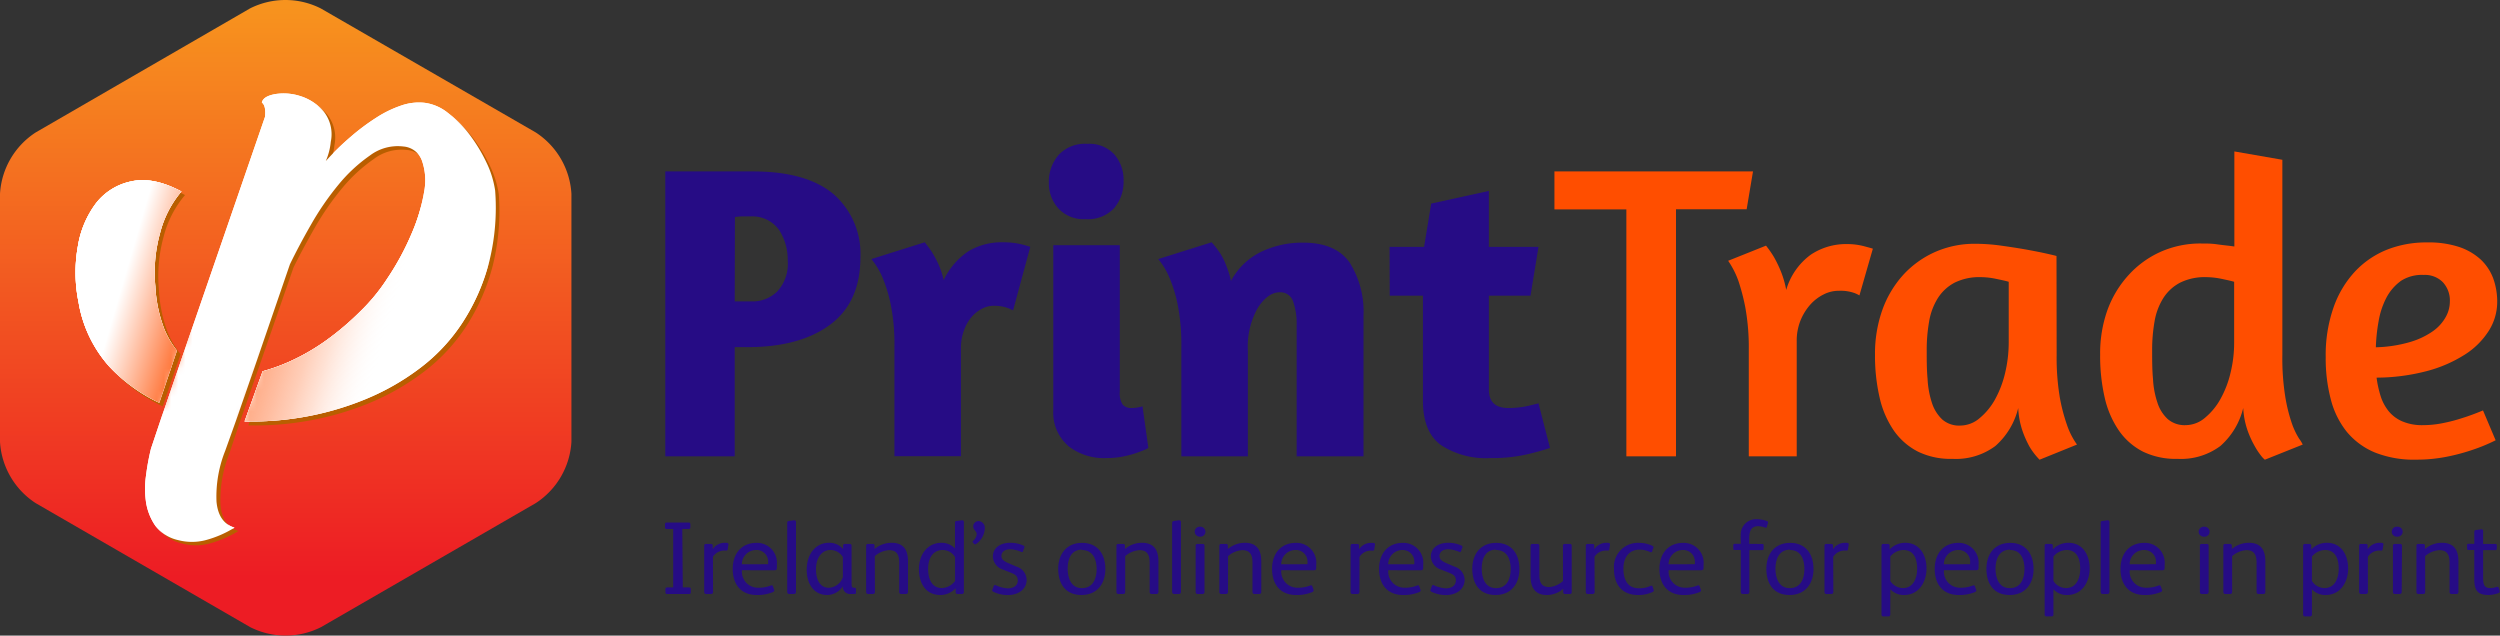<svg xmlns="http://www.w3.org/2000/svg" xmlns:xlink="http://www.w3.org/1999/xlink" width="350" height="88.98" viewBox="0 0 350 88.98"><rect x="0" y="0" width="350" height="88.98" fill="#333333" stroke="none"/><defs><style>.cls-1{fill:#fff;}.cls-2{isolation:isolate;}.cls-3{fill:#260c85;}.cls-4{fill:#ff4e00;}.cls-5{fill:url(#linear-gradient);}.cls-6{mix-blend-mode:multiply;}.cls-7{fill:#b95e00;}.cls-8{mask:url(#mask);}.cls-9{fill:url(#linear-gradient-2);}</style><linearGradient id="linear-gradient" x1="39.99" y1="0.92" x2="39.99" y2="80.89" gradientUnits="userSpaceOnUse"><stop offset="0" stop-color="#f7931e"></stop><stop offset="1" stop-color="#ed1c24"></stop></linearGradient><mask id="mask" x="7.44" y="13.08" width="64.3" height="62.83" maskUnits="userSpaceOnUse"><path class="cls-1" d="M21.69,58,23,56.34l2.86-9.2,2.31-24.81-17.54,2L7.44,45.83S9.76,62,10.53,62,21.69,58,21.69,58Z"></path><polygon class="cls-1" points="33.33 60.59 36.66 50.62 50.41 27.05 55.98 26.04 71.2 39.64 71.74 47.76 50.64 64.99 33.33 60.59"></polygon></mask><linearGradient id="linear-gradient-2" x1="17.7" y1="37.83" x2="54.93" y2="48.66" gradientUnits="userSpaceOnUse"><stop offset="0" stop-color="#fff"></stop><stop offset="0.26" stop-color="#ff7538"></stop><stop offset="0.56" stop-color="#ffae8a"></stop><stop offset="0.59" stop-color="#ffb08d" stop-opacity="0.97"></stop><stop offset="0.64" stop-color="#ffb696" stop-opacity="0.9"></stop><stop offset="0.71" stop-color="#ffc0a4" stop-opacity="0.78"></stop><stop offset="0.78" stop-color="#ffceb8" stop-opacity="0.61"></stop><stop offset="0.85" stop-color="#ffdfd1" stop-opacity="0.39"></stop><stop offset="0.93" stop-color="#fff4f0" stop-opacity="0.13"></stop><stop offset="0.97" stop-color="#fff" stop-opacity="0"></stop></linearGradient></defs><g class="cls-2"><g id="Layer_2" data-name="Layer 2"><g id="Layer_1-2" data-name="Layer 1"><path class="cls-3" d="M93.14,24l2,0q1.56,0,3.45,0c1.25,0,2.51,0,3.77,0l3.06,0q7.53,0,11.31,3.21A11.08,11.08,0,0,1,120.46,36q0,6.3-4.24,9.45t-11.6,3.15h-1.76V63.89H93.14Zm9.72,18.2h2.47a4.91,4.91,0,0,0,3.47-1.38,5.68,5.68,0,0,0,1.48-4.33,7.66,7.66,0,0,0-1.21-4.3,4.6,4.6,0,0,0-4-1.89c-.52,0-1,0-1.3,0a8.05,8.05,0,0,0-.88.09Z"></path><path class="cls-3" d="M137.6,43.16a5,5,0,0,0-1.47,1.09A5.86,5.86,0,0,0,135,46.14a7,7,0,0,0-.47,2.73v15h-9.31V48.58a28.08,28.08,0,0,0-.5-5.86,20.07,20.07,0,0,0-1.14-3.8,10.37,10.37,0,0,0-1.59-2.65l7.47-2.35c.32.39.65.84,1,1.35a14.77,14.77,0,0,1,.89,1.65,11.08,11.08,0,0,1,.76,2.3,10,10,0,0,1,3.51-4.07,9.07,9.07,0,0,1,4.8-1.23,11.15,11.15,0,0,1,2.2.2,13.84,13.84,0,0,1,1.62.44l-2.41,8.9a5.53,5.53,0,0,0-1.09-.45,6.13,6.13,0,0,0-1.68-.2A3.47,3.47,0,0,0,137.6,43.16Z"></path><path class="cls-3" d="M156,21.61a5.43,5.43,0,0,1,1.3,3.71,5.67,5.67,0,0,1-1.33,3.83,5,5,0,0,1-4,1.53,4.8,4.8,0,0,1-3.8-1.5,5.25,5.25,0,0,1-1.33-3.57,5.71,5.71,0,0,1,1.36-3.91,5,5,0,0,1,4-1.56A4.75,4.75,0,0,1,156,21.61Zm-6.48,40.78a6.1,6.1,0,0,1-2.06-4.92V34.33h9.31V54.82a2.89,2.89,0,0,0,.41,1.83,1.57,1.57,0,0,0,1.24.47,5.07,5.07,0,0,0,.94-.09,3.06,3.06,0,0,0,.59-.15l.82,5.83a3.07,3.07,0,0,1-.53.27c-.31.13-.73.29-1.24.47a14.83,14.83,0,0,1-1.82.47,11.51,11.51,0,0,1-2.24.21A8.13,8.13,0,0,1,149.49,62.39Z"></path><path class="cls-3" d="M181.53,63.89V45.52a9.27,9.27,0,0,0-.5-3.33,1.86,1.86,0,0,0-1.86-1.27c-1.1,0-2.12.72-3.06,2.15a11,11,0,0,0-1.41,6V63.89h-9.31V48.58a28.78,28.78,0,0,0-.5-5.86,19.3,19.3,0,0,0-1.15-3.8,9.83,9.83,0,0,0-1.59-2.65l7.48-2.35a12,12,0,0,1,1.06,1.35A8.07,8.07,0,0,1,171.6,37a13.3,13.3,0,0,1,.74,2.33,9.45,9.45,0,0,1,4.21-4.07,13.34,13.34,0,0,1,5.86-1.29q4.59,0,6.54,2.79a12.88,12.88,0,0,1,1.94,7.45V63.89Z"></path><path class="cls-3" d="M194.54,34.56h4.83l1-6.06,8.07-1.77v7.83h6.95l-1.12,6.83h-5.83V54.53c0,1.72.9,2.59,2.71,2.59a13,13,0,0,0,2.82-.3l1.42-.35L217,62.71a33.52,33.52,0,0,1-3.27.91,21.87,21.87,0,0,1-5.1.51,11.48,11.48,0,0,1-6.91-1.83q-2.5-1.83-2.51-6.18V41.39h-4.65Z"></path><path class="cls-4" d="M245.42,24l-.89,5.3h-9.89V63.89h-6.95V29.32H217.62V24Z"></path><path class="cls-4" d="M255.31,41.22a6.21,6.21,0,0,0-1.88,1.44,7.71,7.71,0,0,0-1.36,2.21,7.61,7.61,0,0,0-.53,2.88V63.89h-6.71V49.05a31.64,31.64,0,0,0-.47-5.92,28.6,28.6,0,0,0-1-3.85,12.24,12.24,0,0,0-1.42-2.77l5.3-2.12A13.86,13.86,0,0,1,248.36,36a16.83,16.83,0,0,1,.94,1.94,13.31,13.31,0,0,1,.77,2.65,9.3,9.3,0,0,1,3.42-4.92,8.88,8.88,0,0,1,5.06-1.5,9.32,9.32,0,0,1,2.53.33c.79.21,1.16.32,1.12.32l-1.88,6.54a4.5,4.5,0,0,0-.68-.33,5.89,5.89,0,0,0-2.21-.32A4.62,4.62,0,0,0,255.31,41.22Z"></path><path class="cls-4" d="M287.93,49.7a33.77,33.77,0,0,0,.44,5.92,25,25,0,0,0,1,3.85,10.59,10.59,0,0,0,1.41,2.77l-5.24,2.12a9.62,9.62,0,0,1-1.41-1.83,14.29,14.29,0,0,1-1-2.26,11.57,11.57,0,0,1-.58-3.15,10.29,10.29,0,0,1-3.21,5.33,9.27,9.27,0,0,1-6,1.79,10.42,10.42,0,0,1-4.8-1,9.28,9.28,0,0,1-3.39-2.94,13.34,13.34,0,0,1-2-4.62,26,26,0,0,1-.65-6,18.31,18.31,0,0,1,1-6.21,14.65,14.65,0,0,1,2.89-4.92,13.48,13.48,0,0,1,4.45-3.24,13.69,13.69,0,0,1,5.71-1.18,26.37,26.37,0,0,1,3.68.27c1.27.18,2.46.36,3.56.56s2,.38,2.8.56,1.21.28,1.32.32Zm-10.77,8.83a9.13,9.13,0,0,0,2.15-2.62,14.53,14.53,0,0,0,1.41-3.71,18.47,18.47,0,0,0,.5-4.27V39.45c-.39-.12-1-.25-1.77-.41a10.67,10.67,0,0,0-2.12-.24,7.82,7.82,0,0,0-3.68.77,6.23,6.23,0,0,0-2.32,2.12,8.87,8.87,0,0,0-1.24,3.24,22.93,22.93,0,0,0-.35,4.12c0,1.37,0,2.69.12,4a12.73,12.73,0,0,0,.61,3.35,5.5,5.5,0,0,0,1.45,2.33,3.6,3.6,0,0,0,2.53.85A4.21,4.21,0,0,0,277.16,58.53Z"></path><path class="cls-4" d="M317.08,64.36a3.26,3.26,0,0,1-.53-.56,9.68,9.68,0,0,1-.91-1.38,13.43,13.43,0,0,1-1-2.21,11.31,11.31,0,0,1-.59-3.09,10.29,10.29,0,0,1-3.21,5.33,9.25,9.25,0,0,1-6,1.79,10.48,10.48,0,0,1-4.8-1,9.17,9.17,0,0,1-3.38-2.94,13.35,13.35,0,0,1-2-4.62,26,26,0,0,1-.64-6,18.06,18.06,0,0,1,1-6.21A14.63,14.63,0,0,1,298,38.51a13.48,13.48,0,0,1,4.45-3.24,13.73,13.73,0,0,1,5.71-1.18c.71,0,1.46,0,2.27.12s1.6.18,2.38.3V21.2l6.72,1.17V49.7a34,34,0,0,0,.41,5.86,22.88,22.88,0,0,0,.94,3.77,10.51,10.51,0,0,0,1,2.09,4.59,4.59,0,0,1,.5.82Zm-8.36-5.89a9.13,9.13,0,0,0,2.15-2.62,14.09,14.09,0,0,0,1.41-3.68,17.57,17.57,0,0,0,.5-4.24V39.45c-.39-.12-1-.25-1.76-.41a10.83,10.83,0,0,0-2.12-.24,7.79,7.79,0,0,0-3.68.77,6.18,6.18,0,0,0-2.33,2.12,8.87,8.87,0,0,0-1.24,3.24,22.93,22.93,0,0,0-.35,4.12c0,1.37,0,2.69.12,4a12.34,12.34,0,0,0,.62,3.32,5.34,5.34,0,0,0,1.44,2.3,3.62,3.62,0,0,0,2.53.85A4.21,4.21,0,0,0,308.72,58.47Z"></path><path class="cls-4" d="M326.71,43a14.29,14.29,0,0,1,3-5,12.54,12.54,0,0,1,4.51-3.06,14.9,14.9,0,0,1,5.59-1,13.56,13.56,0,0,1,4.51.65,8.44,8.44,0,0,1,3,1.76,7,7,0,0,1,1.74,2.65,9.6,9.6,0,0,1,.55,3.3,7.59,7.59,0,0,1-1.17,4,10.87,10.87,0,0,1-3.39,3.36,18.79,18.79,0,0,1-5.33,2.3,28.16,28.16,0,0,1-7,.91,15.45,15.45,0,0,0,.56,2.56,6.51,6.51,0,0,0,1.12,2.12,5,5,0,0,0,1.92,1.44,7,7,0,0,0,2.94.53,13.89,13.89,0,0,0,2.77-.29,22.67,22.67,0,0,0,2.71-.71c1-.31,1.94-.67,2.88-1.06l1.77,4.18a24.72,24.72,0,0,1-3.3,1.36,28.26,28.26,0,0,1-3.53.94,21.4,21.4,0,0,1-4.24.41,14.76,14.76,0,0,1-5.83-1,10.16,10.16,0,0,1-3.95-2.91,12,12,0,0,1-2.23-4.54,22.43,22.43,0,0,1-.71-5.89A20.18,20.18,0,0,1,326.71,43Zm9.36-3.63a6.84,6.84,0,0,0-2,2.36A11.14,11.14,0,0,0,333,45a24.42,24.42,0,0,0-.38,3.62,18.63,18.63,0,0,0,4.8-.74,10.9,10.9,0,0,0,3.21-1.53,6,6,0,0,0,1.79-2,4.43,4.43,0,0,0,.56-2.12,3.76,3.76,0,0,0-1-2.74,3.52,3.52,0,0,0-2.65-1A5.44,5.44,0,0,0,336.07,39.36Z"></path><path class="cls-5" d="M80,27.13V61.86a11,11,0,0,1-5,8.58L44.94,87.8a11,11,0,0,1-9.91,0L5,70.44a11,11,0,0,1-5-8.58V27.13a11,11,0,0,1,5-8.59L35,1.18a11,11,0,0,1,9.91,0L75,18.54A11,11,0,0,1,80,27.13Z"></path><path class="cls-3" d="M95.59,82.24h.84c.21,0,.28.06.28.23v.45c0,.18-.07.24-.28.24h-3c-.2,0-.27-.06-.27-.24v-.45c0-.17.07-.23.27-.23h.82V74.06h-.87c-.21,0-.28-.06-.28-.23v-.44c0-.17.07-.23.28-.23h3c.2,0,.27.06.27.23v.44c0,.17-.07.23-.27.23h-.86Z"></path><path class="cls-3" d="M99.83,82.85a.27.27,0,0,1-.29.31h-.66c-.19,0-.29-.11-.29-.31V76.44c0-.2.08-.29.28-.29h.64c.17,0,.27.07.27.26l0,.49a2,2,0,0,1,1.69-.91c.32,0,.54,0,.51.26l-.1.65a.18.18,0,0,1-.2.18,3.68,3.68,0,0,0-.42,0,1.9,1.9,0,0,0-1.45.87Z"></path><path class="cls-3" d="M103.87,79.83a2.24,2.24,0,0,0,2.24,2.45,4.59,4.59,0,0,0,1.78-.3c.13-.06.26-.06.32.1l.17.48c.06.16,0,.23-.14.32a5.64,5.64,0,0,1-2.29.42c-2.21,0-3.37-1.48-3.37-3.65S103.83,76,105.92,76a2.79,2.79,0,0,1,2.84,3.07v.37c0,.33-.06.4-.44.4Zm3.67-.84v-.26A1.62,1.62,0,0,0,105.86,77a2,2,0,0,0-2,2Z"></path><path class="cls-3" d="M111.44,82.85c0,.2-.1.31-.29.31h-.65c-.19,0-.29-.11-.29-.31v-9.6c0-.19,0-.28.21-.31l.73-.1c.2,0,.29.06.29.25Z"></path><path class="cls-3" d="M118,82.08a2.65,2.65,0,0,1-2.17,1.22c-2,0-2.89-1.7-2.89-3.52,0-2.43,1.44-3.79,3.09-3.79a2.48,2.48,0,0,1,2,.88v-.46c0-.17.09-.26.28-.26h.63c.19,0,.28.09.28.27V81.5c0,.54,0,.78.32.78h.06c.17,0,.24.06.24.22v.44c0,.16-.07.22-.24.22H119a1,1,0,0,1-1-1.08ZM118,78a2,2,0,0,0-1.76-1c-1.12,0-2,1-2,2.71s.74,2.58,1.79,2.58A2.19,2.19,0,0,0,118,80.81Z"></path><path class="cls-3" d="M122.49,82.85c0,.2-.1.31-.29.31h-.65c-.19,0-.29-.11-.29-.31V76.44c0-.2.07-.29.27-.29h.64c.17,0,.27.07.27.26l0,.45a3.72,3.72,0,0,1,2.38-.87c1.67,0,2.3,1,2.3,2.6v4.26c0,.2-.1.31-.29.31h-.65c-.19,0-.29-.11-.29-.31V78.79c0-1-.26-1.77-1.42-1.77a3.32,3.32,0,0,0-2,.84Z"></path><path class="cls-3" d="M131.65,83.3c-2.09,0-3-1.71-3-3.61,0-2.13,1.25-3.7,3.17-3.7a2.58,2.58,0,0,1,1.88.8V73.25c0-.19,0-.28.22-.31l.73-.1c.2,0,.29.06.29.25v9.76a.27.27,0,0,1-.29.31h-.56c-.21,0-.3-.09-.3-.29v-.51A2.93,2.93,0,0,1,131.65,83.3ZM133.71,78A2,2,0,0,0,132,77c-1.3,0-2.06,1-2.06,2.65s.68,2.68,1.94,2.68a2.42,2.42,0,0,0,1.83-1Z"></path><path class="cls-3" d="M136.67,76.15c-.13.07-.22.07-.29,0l-.15-.16a.18.18,0,0,1,0-.27,1.37,1.37,0,0,0,.51-.94c0-.39-.49-.62-.49-1.06a.75.75,0,0,1,.78-.77.93.93,0,0,1,.84,1A2.79,2.79,0,0,1,136.67,76.15Z"></path><path class="cls-3" d="M140.44,79.75A2,2,0,0,1,139,77.92c0-1.28,1.13-1.93,2.41-1.93a4.37,4.37,0,0,1,1.87.39.21.21,0,0,1,.13.28l-.18.48c0,.14-.14.17-.29.11a4.16,4.16,0,0,0-1.5-.35c-.86,0-1.24.44-1.24.93s.34.73.95,1l1.11.48a2,2,0,0,1,1.47,1.84c0,1.33-1.12,2.16-2.66,2.16a4.7,4.7,0,0,1-2-.46c-.14-.08-.19-.16-.14-.29l.19-.5c.05-.13.13-.19.28-.13a4.71,4.71,0,0,0,1.68.44c.84,0,1.41-.42,1.41-1.1s-.41-.87-1.09-1.14Z"></path><path class="cls-3" d="M151.4,83.3c-2.25,0-3.25-1.59-3.25-3.67S149.33,76,151.49,76s3.26,1.55,3.26,3.66S153.56,83.3,151.4,83.3Zm.07-6.35c-1.56,0-2,1.38-2,2.65s.45,2.74,2,2.74,2.06-1.33,2.06-2.68S153,77,151.47,77Z"></path><path class="cls-3" d="M157.53,82.85c0,.2-.1.31-.29.31h-.65c-.19,0-.29-.11-.29-.31V76.44c0-.2.07-.29.28-.29h.63c.18,0,.28.07.28.26v.45a3.72,3.72,0,0,1,2.38-.87c1.67,0,2.31,1,2.31,2.6v4.26c0,.2-.1.31-.29.31h-.65c-.19,0-.29-.11-.29-.31V78.79c0-1-.26-1.77-1.42-1.77a3.34,3.34,0,0,0-2,.84Z"></path><path class="cls-3" d="M165.33,82.85c0,.2-.1.31-.29.31h-.65c-.19,0-.29-.11-.29-.31v-9.6c0-.19.05-.28.22-.31l.72-.1c.21,0,.29.06.29.25Z"></path><path class="cls-3" d="M168.76,74.44a.69.69,0,0,1-.74.69.7.7,0,0,1-.76-.69.69.69,0,0,1,.74-.7A.71.71,0,0,1,168.76,74.44Zm-.13,8.41a.27.27,0,0,1-.29.31h-.66c-.19,0-.29-.11-.29-.31V76.44a.25.25,0,0,1,.29-.29h.67c.19,0,.28.09.28.29Z"></path><path class="cls-3" d="M171.92,82.85c0,.2-.1.31-.29.31H171a.27.27,0,0,1-.29-.31V76.44c0-.2.08-.29.28-.29h.64c.17,0,.27.07.27.26l0,.45a3.72,3.72,0,0,1,2.38-.87c1.66,0,2.3,1,2.3,2.6v4.26c0,.2-.1.31-.29.31h-.65c-.19,0-.29-.11-.29-.31V78.79c0-1-.26-1.77-1.42-1.77a3.29,3.29,0,0,0-2,.84Z"></path><path class="cls-3" d="M179.38,79.83a2.25,2.25,0,0,0,2.24,2.45,4.59,4.59,0,0,0,1.78-.3c.13-.06.26-.06.32.1l.18.48c0,.16,0,.23-.15.32a5.61,5.61,0,0,1-2.29.42c-2.21,0-3.37-1.48-3.37-3.65S179.34,76,181.43,76a2.78,2.78,0,0,1,2.84,3.07v.37c0,.33-.06.4-.43.4Zm3.67-.84v-.26A1.62,1.62,0,0,0,181.37,77a2,2,0,0,0-2,2Z"></path><path class="cls-3" d="M190.32,82.85c0,.2-.1.31-.29.31h-.66a.27.27,0,0,1-.29-.31V76.44c0-.2.08-.29.28-.29H190c.17,0,.27.07.27.26l0,.49A2,2,0,0,1,192,76c.31,0,.53,0,.5.26l-.1.65a.18.18,0,0,1-.2.18,3.13,3.13,0,0,0-.42,0,1.9,1.9,0,0,0-1.45.87Z"></path><path class="cls-3" d="M194.36,79.83a2.25,2.25,0,0,0,2.24,2.45,4.59,4.59,0,0,0,1.78-.3c.13-.06.26-.06.32.1l.17.48c.06.16,0,.23-.14.32a5.61,5.61,0,0,1-2.29.42c-2.21,0-3.37-1.48-3.37-3.65S194.32,76,196.41,76a2.79,2.79,0,0,1,2.84,3.07v.37c0,.33-.06.4-.43.4ZM198,79v-.26A1.62,1.62,0,0,0,196.35,77a2,2,0,0,0-2,2Z"></path><path class="cls-3" d="M201.77,79.75a2,2,0,0,1-1.45-1.83c0-1.28,1.13-1.93,2.41-1.93a4.34,4.34,0,0,1,1.87.39.21.21,0,0,1,.13.28l-.17.48c-.05.14-.15.17-.29.11a4.26,4.26,0,0,0-1.51-.35c-.86,0-1.23.44-1.23.93s.33.73.94,1l1.11.48a2,2,0,0,1,1.47,1.84c0,1.33-1.12,2.16-2.65,2.16a4.79,4.79,0,0,1-2-.46c-.13-.08-.19-.16-.13-.29l.19-.5a.18.18,0,0,1,.27-.13,4.71,4.71,0,0,0,1.68.44c.85,0,1.41-.42,1.41-1.1s-.4-.87-1.09-1.14Z"></path><path class="cls-3" d="M209.37,83.3c-2.25,0-3.25-1.59-3.25-3.67S207.3,76,209.46,76s3.26,1.55,3.26,3.66S211.53,83.3,209.37,83.3Zm.07-6.35c-1.56,0-2,1.38-2,2.65s.45,2.74,2,2.74,2.06-1.33,2.06-2.68S211,77,209.44,77Z"></path><path class="cls-3" d="M218.81,76.44a.25.25,0,0,1,.29-.29h.67c.19,0,.27.09.27.29v6.43c0,.2-.07.29-.27.29h-.64a.25.25,0,0,1-.28-.27v-.46a3.48,3.48,0,0,1-2.29.87c-1.67,0-2.28-1.07-2.28-2.63V76.44a.25.25,0,0,1,.29-.29h.67c.19,0,.27.09.27.29v4c0,1,.23,1.75,1.4,1.75a3.24,3.24,0,0,0,1.91-.85Z"></path><path class="cls-3" d="M223.25,82.85a.27.27,0,0,1-.29.31h-.66c-.19,0-.29-.11-.29-.31V76.44c0-.2.08-.29.28-.29h.64c.17,0,.27.07.27.26l0,.49a2,2,0,0,1,1.69-.91c.32,0,.54,0,.51.26l-.1.65a.18.18,0,0,1-.2.18,3.68,3.68,0,0,0-.42,0,1.9,1.9,0,0,0-1.45.87Z"></path><path class="cls-3" d="M231.31,77.16c0,.14-.13.19-.31.12a3.3,3.3,0,0,0-1.47-.33c-1.38,0-2.25,1-2.25,2.65s.63,2.76,2.19,2.76a3.61,3.61,0,0,0,1.61-.34.2.2,0,0,1,.29.12l.13.41c.06.17,0,.26-.16.34a4.63,4.63,0,0,1-2,.41c-2.28,0-3.38-1.48-3.38-3.64A3.36,3.36,0,0,1,229.47,76a4.32,4.32,0,0,1,1.87.42c.13.07.19.16.13.3Z"></path><path class="cls-3" d="M233.61,79.83a2.25,2.25,0,0,0,2.24,2.45,4.59,4.59,0,0,0,1.78-.3c.13-.06.26-.06.32.1l.17.48c.06.16,0,.23-.14.32a5.61,5.61,0,0,1-2.29.42c-2.21,0-3.37-1.48-3.37-3.65S233.57,76,235.66,76a2.79,2.79,0,0,1,2.84,3.07v.37c0,.33-.06.4-.43.4Zm3.67-.84v-.26A1.62,1.62,0,0,0,235.6,77a2,2,0,0,0-2,2Z"></path><path class="cls-3" d="M246.69,76.15c.16,0,.22.06.22.22v.43c0,.16-.06.22-.22.22h-1.78v5.83c0,.2-.1.31-.29.31H244c-.19,0-.29-.11-.29-.31V77h-.83c-.16,0-.22-.06-.22-.22v-.43c0-.16.06-.22.22-.22h.83v-.28a10.62,10.62,0,0,1,0-1.16,2.13,2.13,0,0,1,2.29-2,3.8,3.8,0,0,1,1.37.26c.2.09.17.19.14.29l-.14.48c0,.16-.18.17-.31.13a2.67,2.67,0,0,0-.91-.18c-1,0-1.26.66-1.26,1.79v.68Z"></path><path class="cls-3" d="M250.53,83.3c-2.24,0-3.24-1.59-3.24-3.67S248.46,76,250.62,76s3.27,1.55,3.27,3.66S252.7,83.3,250.53,83.3Zm.08-6.35c-1.57,0-2.05,1.38-2.05,2.65s.45,2.74,2,2.74,2.06-1.33,2.06-2.68S252.12,77,250.61,77Z"></path><path class="cls-3" d="M256.67,82.85c0,.2-.1.31-.29.31h-.66a.27.27,0,0,1-.29-.31V76.44c0-.2.08-.29.28-.29h.64c.17,0,.27.07.27.26l0,.49a2,2,0,0,1,1.7-.91c.31,0,.53,0,.5.26l-.1.65a.18.18,0,0,1-.2.18,3.13,3.13,0,0,0-.42,0,1.9,1.9,0,0,0-1.45.87Z"></path><path class="cls-3" d="M266.56,83.3a2.55,2.55,0,0,1-1.92-.81V86a.26.26,0,0,1-.29.3h-.65a.26.26,0,0,1-.29-.3V76.44c0-.2.07-.29.27-.29h.6c.17,0,.27.07.27.26l0,.51a3,3,0,0,1,2.16-.93c2.06,0,3,1.73,3,3.6S268.66,83.3,266.56,83.3ZM266.48,77a2.43,2.43,0,0,0-1.84.92v3.41a2.12,2.12,0,0,0,1.76,1c1.49,0,2-1.42,2-2.71S268,77,266.48,77Z"></path><path class="cls-3" d="M272.15,79.83a2.25,2.25,0,0,0,2.24,2.45,4.59,4.59,0,0,0,1.78-.3c.13-.06.26-.06.32.1l.17.48c.06.16,0,.23-.14.32a5.64,5.64,0,0,1-2.29.42c-2.21,0-3.37-1.48-3.37-3.65S272.11,76,274.2,76A2.79,2.79,0,0,1,277,79.06v.37c0,.33-.06.4-.43.4Zm3.67-.84v-.26A1.62,1.62,0,0,0,274.14,77a2,2,0,0,0-2,2Z"></path><path class="cls-3" d="M281.35,83.3c-2.25,0-3.25-1.59-3.25-3.67S279.27,76,281.43,76s3.27,1.55,3.27,3.66S283.51,83.3,281.35,83.3Zm.07-6.35c-1.57,0-2.05,1.38-2.05,2.65s.45,2.74,2,2.74,2.06-1.33,2.06-2.68S282.93,77,281.42,77Z"></path><path class="cls-3" d="M289.39,83.3a2.51,2.51,0,0,1-1.91-.81V86a.26.26,0,0,1-.29.3h-.65a.26.26,0,0,1-.29-.3V76.44c0-.2.07-.29.27-.29h.6c.17,0,.27.07.27.26l0,.51a3,3,0,0,1,2.16-.93c2.06,0,3,1.73,3,3.6S291.5,83.3,289.39,83.3ZM289.32,77a2.43,2.43,0,0,0-1.84.92v3.41a2.09,2.09,0,0,0,1.75,1c1.5,0,2-1.42,2-2.71S290.83,77,289.32,77Z"></path><path class="cls-3" d="M295.32,82.85c0,.2-.1.31-.29.31h-.65c-.19,0-.29-.11-.29-.31v-9.6c0-.19,0-.28.22-.31l.72-.1c.21,0,.29.06.29.25Z"></path><path class="cls-3" d="M298.16,79.83a2.25,2.25,0,0,0,2.24,2.45,4.59,4.59,0,0,0,1.78-.3c.13-.06.26-.06.32.1l.18.48c.05.16,0,.23-.15.32a5.61,5.61,0,0,1-2.29.42c-2.21,0-3.37-1.48-3.37-3.65S298.12,76,300.21,76a2.78,2.78,0,0,1,2.84,3.07v.37c0,.33-.06.4-.43.4Zm3.67-.84v-.26A1.62,1.62,0,0,0,300.15,77a2,2,0,0,0-2,2Z"></path><path class="cls-3" d="M309.34,74.44a.69.69,0,0,1-.74.69.7.7,0,1,1,0-1.39A.7.7,0,0,1,309.34,74.44Zm-.13,8.41c0,.2-.1.31-.29.31h-.65c-.19,0-.29-.11-.29-.31V76.44a.25.25,0,0,1,.29-.29h.67c.19,0,.27.09.27.29Z"></path><path class="cls-3" d="M312.5,82.85c0,.2-.1.31-.29.31h-.65c-.19,0-.29-.11-.29-.31V76.44c0-.2.07-.29.28-.29h.63c.18,0,.28.07.28.26v.45a3.72,3.72,0,0,1,2.38-.87c1.67,0,2.31,1,2.31,2.6v4.26c0,.2-.1.31-.29.31h-.65c-.19,0-.29-.11-.29-.31V78.79c0-1-.26-1.77-1.42-1.77a3.34,3.34,0,0,0-2,.84Z"></path><path class="cls-3" d="M325.58,83.3a2.51,2.51,0,0,1-1.91-.81V86a.26.26,0,0,1-.29.3h-.65a.26.26,0,0,1-.29-.3V76.44c0-.2.07-.29.27-.29h.6c.17,0,.27.07.27.26l0,.51a3,3,0,0,1,2.16-.93c2.06,0,3,1.73,3,3.6S327.69,83.3,325.58,83.3ZM325.51,77a2.43,2.43,0,0,0-1.84.92v3.41a2.09,2.09,0,0,0,1.75,1c1.5,0,2-1.42,2-2.71S327,77,325.51,77Z"></path><path class="cls-3" d="M331.51,82.85c0,.2-.1.31-.29.31h-.65c-.19,0-.29-.11-.29-.31V76.44c0-.2.07-.29.27-.29h.64c.18,0,.28.07.28.26v.49a2,2,0,0,1,1.7-.91c.32,0,.54,0,.51.26l-.1.65a.19.19,0,0,1-.21.18,3.13,3.13,0,0,0-.42,0,1.93,1.93,0,0,0-1.45.87Z"></path><path class="cls-3" d="M336.37,74.44a.69.69,0,0,1-.74.69.7.7,0,1,1,0-1.39A.7.7,0,0,1,336.37,74.44Zm-.13,8.41c0,.2-.1.31-.29.31h-.65c-.19,0-.29-.11-.29-.31V76.44a.25.25,0,0,1,.29-.29H336c.19,0,.28.09.28.29Z"></path><path class="cls-3" d="M339.53,82.85c0,.2-.1.31-.29.31h-.65c-.19,0-.29-.11-.29-.31V76.44c0-.2.07-.29.27-.29h.64c.18,0,.28.07.28.26v.45a3.72,3.72,0,0,1,2.38-.87c1.67,0,2.31,1,2.31,2.6v4.26c0,.2-.1.31-.29.31h-.66a.27.27,0,0,1-.29-.31V78.79c0-1-.26-1.77-1.42-1.77a3.34,3.34,0,0,0-2,.84Z"></path><path class="cls-3" d="M346.4,74.51c0-.19.05-.28.22-.3l.73-.11c.2,0,.29.06.29.25v1.8h1.69c.16,0,.22.06.22.22v.43c0,.16-.06.22-.22.22h-1.69v3.9c0,.94.17,1.41,1,1.41a2.6,2.6,0,0,0,.88-.16c.15-.06.26,0,.31.13l.13.44c0,.15,0,.23-.19.3a4.23,4.23,0,0,1-1.37.26c-1.68,0-2-.81-2-2.29V77h-.79c-.16,0-.22-.06-.22-.22v-.43c0-.16.06-.22.22-.22h.79Z"></path><path class="cls-1" d="M69.32,26.68a13.55,13.55,0,0,0-1.25-4,22.33,22.33,0,0,0-2.35-3.86,15.69,15.69,0,0,0-3-3,6.54,6.54,0,0,0-3.3-1.43,7.48,7.48,0,0,0-3.26.39,15.56,15.56,0,0,0-3.47,1.69,30.56,30.56,0,0,0-3.6,2.69,37,37,0,0,0-3.48,3.39,8.77,8.77,0,0,0,.7-2.7,5.14,5.14,0,0,0-1-4.25A7.08,7.08,0,0,0,42,13.44a7.5,7.5,0,0,0-3.51-.26c-1.11.21-1.71.6-1.83,1.18.41.29.55,1,.44,2l-11,31.9h0l-2.93,8.56h0l-.5,1.42h0L21.14,62.8a32.21,32.21,0,0,0-.69,3.73,12.83,12.83,0,0,0,0,3.82,7.94,7.94,0,0,0,1.3,3.26,5.54,5.54,0,0,0,3.17,2,7.62,7.62,0,0,0,3.91,0,15,15,0,0,0,4-1.74q-2.25-.69-2.52-3.65a17.25,17.25,0,0,1,1.22-7.11L33,59h0l2.89-8.32L40.59,37c.81-1.67,1.79-3.53,2.95-5.55a39.18,39.18,0,0,1,3.82-5.56,21.77,21.77,0,0,1,4.43-4.12,6.47,6.47,0,0,1,4.69-1.26,3,3,0,0,1,2.6,2,8.38,8.38,0,0,1,.3,4.34,25.13,25.13,0,0,1-1.73,5.81A37.38,37.38,0,0,1,54.22,39a26.09,26.09,0,0,1-3.78,4.6,38.93,38.93,0,0,1-4.69,4,29.84,29.84,0,0,1-5.16,3,25.54,25.54,0,0,1-3.82,1.38L34.24,59a42.6,42.6,0,0,0,7.91-.56,41.36,41.36,0,0,0,8.94-2.52,33.9,33.9,0,0,0,7.82-4.47,25.14,25.14,0,0,0,5.9-6.38,28.73,28.73,0,0,0,3.69-8.47A31.39,31.39,0,0,0,69.32,26.68Z"></path><path class="cls-1" d="M24.77,49.09a12.42,12.42,0,0,1-1.76-3,19.18,19.18,0,0,1-1.26-6,20.52,20.52,0,0,1,.65-7.42,14.56,14.56,0,0,1,3-5.86c-2.61-1.39-4.92-1.87-6.95-1.43a8.39,8.39,0,0,0-4.95,3,13.59,13.59,0,0,0-2.6,6.12A20.76,20.76,0,0,0,11,42.31a17.87,17.87,0,0,0,4.3,9,22.71,22.71,0,0,0,7,5.08Z"></path><g class="cls-6"><path class="cls-7" d="M69.83,27.18a13.89,13.89,0,0,0-1.26-4,22.33,22.33,0,0,0-2.35-3.86,15.69,15.69,0,0,0-3-3,6.54,6.54,0,0,0-3.3-1.43,7.48,7.48,0,0,0-3.26.39,15.78,15.78,0,0,0-3.47,1.69,30.56,30.56,0,0,0-3.6,2.69A35.76,35.76,0,0,0,46.13,23a9,9,0,0,0,.69-2.69,5.16,5.16,0,0,0-1-4.26,7.08,7.08,0,0,0-3.26-2.13A7.49,7.49,0,0,0,39,13.68c-1.1.21-1.71.6-1.83,1.18.41.29.55,1,.44,2l-11,31.9h0l-2.93,8.56h0l-.5,1.42h0L21.64,63.3A32.21,32.21,0,0,0,21,67a13.16,13.16,0,0,0,0,3.82,7.94,7.94,0,0,0,1.3,3.26,5.58,5.58,0,0,0,3.17,2,7.41,7.41,0,0,0,3.91,0,15,15,0,0,0,4-1.74c-1.5-.46-2.34-1.68-2.51-3.64a17.26,17.26,0,0,1,1.21-7.12l1.39-4.17h0l2.89-8.32,4.73-13.64Q42.3,35,44,32a39.18,39.18,0,0,1,3.82-5.56,22.05,22.05,0,0,1,4.43-4.12A6.47,6.47,0,0,1,57,21a3,3,0,0,1,2.6,2,8.39,8.39,0,0,1,.31,4.34,24.71,24.71,0,0,1-1.74,5.81,37.38,37.38,0,0,1-3.43,6.34,26.09,26.09,0,0,1-3.78,4.6,38.83,38.83,0,0,1-4.68,4,29.93,29.93,0,0,1-5.17,3,25.54,25.54,0,0,1-3.82,1.38l-2.52,7.08a41.71,41.71,0,0,0,7.9-.56,41.36,41.36,0,0,0,8.94-2.52A33.9,33.9,0,0,0,59.41,52a25.14,25.14,0,0,0,5.9-6.38A28.79,28.79,0,0,0,69,37.13,31.74,31.74,0,0,0,69.83,27.18Z"></path><path class="cls-7" d="M25.28,49.59a12.12,12.12,0,0,1-1.77-3,19.18,19.18,0,0,1-1.26-6,20.74,20.74,0,0,1,.65-7.42,14.56,14.56,0,0,1,3-5.86C23.29,25.88,21,25.4,19,25.84a8.43,8.43,0,0,0-4.95,3A13.59,13.59,0,0,0,11.4,35a20.77,20.77,0,0,0,.09,7.81,17.78,17.78,0,0,0,4.29,9,22.71,22.71,0,0,0,7,5.08Z"></path></g><path class="cls-1" d="M69.32,26.68a13.55,13.55,0,0,0-1.25-4,22.33,22.33,0,0,0-2.35-3.86,15.69,15.69,0,0,0-3-3,6.54,6.54,0,0,0-3.3-1.43,7.48,7.48,0,0,0-3.26.39,15.56,15.56,0,0,0-3.47,1.69,30.56,30.56,0,0,0-3.6,2.69,37,37,0,0,0-3.48,3.39,8.77,8.77,0,0,0,.7-2.7,5.14,5.14,0,0,0-1-4.25A7.08,7.08,0,0,0,42,13.44a7.5,7.5,0,0,0-3.51-.26c-1.11.21-1.71.6-1.83,1.18.41.29.55,1,.44,2l-11,31.9h0l-2.93,8.56h0l-.5,1.42h0L21.14,62.8a32.21,32.21,0,0,0-.69,3.73,12.83,12.83,0,0,0,0,3.82,7.94,7.94,0,0,0,1.3,3.26,5.54,5.54,0,0,0,3.17,2,7.62,7.62,0,0,0,3.91,0,15,15,0,0,0,4-1.74q-2.25-.69-2.52-3.65a17.25,17.25,0,0,1,1.22-7.11L33,59h0l2.89-8.32L40.59,37c.81-1.67,1.79-3.53,2.95-5.55a39.18,39.18,0,0,1,3.82-5.56,21.77,21.77,0,0,1,4.43-4.12,6.47,6.47,0,0,1,4.69-1.26,3,3,0,0,1,2.6,2,8.38,8.38,0,0,1,.3,4.34,25.13,25.13,0,0,1-1.73,5.81A37.38,37.38,0,0,1,54.22,39a26.09,26.09,0,0,1-3.78,4.6,38.93,38.93,0,0,1-4.69,4,29.84,29.84,0,0,1-5.16,3,25.54,25.54,0,0,1-3.82,1.38L34.24,59a42.6,42.6,0,0,0,7.91-.56,41.36,41.36,0,0,0,8.94-2.52,33.9,33.9,0,0,0,7.82-4.47,25.14,25.14,0,0,0,5.9-6.38,28.73,28.73,0,0,0,3.69-8.47A31.39,31.39,0,0,0,69.32,26.68Z"></path><path class="cls-1" d="M24.77,49.09a12.42,12.42,0,0,1-1.76-3,19.18,19.18,0,0,1-1.26-6,20.52,20.52,0,0,1,.65-7.42,14.56,14.56,0,0,1,3-5.86c-2.61-1.39-4.92-1.87-6.95-1.43a8.39,8.39,0,0,0-4.95,3,13.59,13.59,0,0,0-2.6,6.12A20.76,20.76,0,0,0,11,42.31a17.87,17.87,0,0,0,4.3,9,22.71,22.71,0,0,0,7,5.08Z"></path><g class="cls-8"><path class="cls-1" d="M69.32,26.68a13.55,13.55,0,0,0-1.25-4,22.33,22.33,0,0,0-2.35-3.86,15.69,15.69,0,0,0-3-3,6.54,6.54,0,0,0-3.3-1.43,7.48,7.48,0,0,0-3.26.39,15.56,15.56,0,0,0-3.47,1.69,30.56,30.56,0,0,0-3.6,2.69,37,37,0,0,0-3.48,3.39,8.77,8.77,0,0,0,.7-2.7,5.14,5.14,0,0,0-1-4.25A7.08,7.08,0,0,0,42,13.44a7.5,7.5,0,0,0-3.51-.26c-1.11.21-1.71.6-1.83,1.18.41.29.55,1,.44,2l-11,31.9h0l-2.93,8.56h0l-.5,1.42h0L21.14,62.8a32.21,32.21,0,0,0-.69,3.73,12.83,12.83,0,0,0,0,3.82,7.94,7.94,0,0,0,1.3,3.26,5.54,5.54,0,0,0,3.17,2,7.62,7.62,0,0,0,3.91,0,15,15,0,0,0,4-1.74q-2.25-.69-2.52-3.65a17.25,17.25,0,0,1,1.22-7.11L33,59h0l2.89-8.32L40.59,37c.81-1.67,1.79-3.53,2.95-5.55a39.18,39.18,0,0,1,3.82-5.56,21.77,21.77,0,0,1,4.43-4.12,6.47,6.47,0,0,1,4.69-1.26,3,3,0,0,1,2.6,2,8.38,8.38,0,0,1,.3,4.34,25.13,25.13,0,0,1-1.73,5.81A37.38,37.38,0,0,1,54.22,39a26.09,26.09,0,0,1-3.78,4.6,38.93,38.93,0,0,1-4.69,4,29.84,29.84,0,0,1-5.16,3,25.54,25.54,0,0,1-3.82,1.38L34.24,59a42.6,42.6,0,0,0,7.91-.56,41.36,41.36,0,0,0,8.94-2.52,33.9,33.9,0,0,0,7.82-4.47,25.14,25.14,0,0,0,5.9-6.38,28.73,28.73,0,0,0,3.69-8.47A31.39,31.39,0,0,0,69.32,26.68Z"></path><path class="cls-1" d="M24.77,49.09a12.42,12.42,0,0,1-1.76-3,19.18,19.18,0,0,1-1.26-6,20.52,20.52,0,0,1,.65-7.42,14.56,14.56,0,0,1,3-5.86c-2.61-1.39-4.92-1.87-6.95-1.43a8.39,8.39,0,0,0-4.95,3,13.59,13.59,0,0,0-2.6,6.12A20.76,20.76,0,0,0,11,42.31a17.87,17.87,0,0,0,4.3,9,22.71,22.71,0,0,0,7,5.08Z"></path><path class="cls-9" d="M69.32,26.68a13.55,13.55,0,0,0-1.25-4,22.33,22.33,0,0,0-2.35-3.86,15.69,15.69,0,0,0-3-3,6.54,6.54,0,0,0-3.3-1.43,7.48,7.48,0,0,0-3.26.39,15.56,15.56,0,0,0-3.47,1.69,30.56,30.56,0,0,0-3.6,2.69,37,37,0,0,0-3.48,3.39,8.77,8.77,0,0,0,.7-2.7,5.14,5.14,0,0,0-1-4.25A7.08,7.08,0,0,0,42,13.44a7.5,7.5,0,0,0-3.51-.26c-1.11.21-1.71.6-1.83,1.18.41.29.55,1,.44,2l-11,31.9h0l-2.93,8.56h0l-.5,1.42h0L21.14,62.8a32.21,32.21,0,0,0-.69,3.73,12.83,12.83,0,0,0,0,3.82,7.94,7.94,0,0,0,1.3,3.26,5.54,5.54,0,0,0,3.17,2,7.62,7.62,0,0,0,3.91,0,15,15,0,0,0,4-1.74q-2.25-.69-2.52-3.65a17.25,17.25,0,0,1,1.22-7.11L33,59h0l2.89-8.32L40.59,37c.81-1.67,1.79-3.53,2.95-5.55a39.18,39.18,0,0,1,3.82-5.56,21.77,21.77,0,0,1,4.43-4.12,6.47,6.47,0,0,1,4.69-1.26,3,3,0,0,1,2.6,2,8.38,8.38,0,0,1,.3,4.34,25.13,25.13,0,0,1-1.73,5.81A37.38,37.38,0,0,1,54.22,39a26.09,26.09,0,0,1-3.78,4.6,38.93,38.93,0,0,1-4.69,4,29.84,29.84,0,0,1-5.16,3,25.54,25.54,0,0,1-3.82,1.38L34.24,59a42.6,42.6,0,0,0,7.91-.56,41.36,41.36,0,0,0,8.94-2.52,33.9,33.9,0,0,0,7.82-4.47,25.14,25.14,0,0,0,5.9-6.38,28.73,28.73,0,0,0,3.69-8.47A31.39,31.39,0,0,0,69.32,26.68Z"></path><path class="cls-9" d="M24.77,49.09a12.42,12.42,0,0,1-1.76-3,19.18,19.18,0,0,1-1.26-6,20.52,20.52,0,0,1,.65-7.42,14.56,14.56,0,0,1,3-5.86c-2.61-1.39-4.92-1.87-6.95-1.43a8.39,8.39,0,0,0-4.95,3,13.59,13.59,0,0,0-2.6,6.12A20.76,20.76,0,0,0,11,42.31a17.87,17.87,0,0,0,4.3,9,22.71,22.71,0,0,0,7,5.08Z"></path></g></g></g></g></svg>